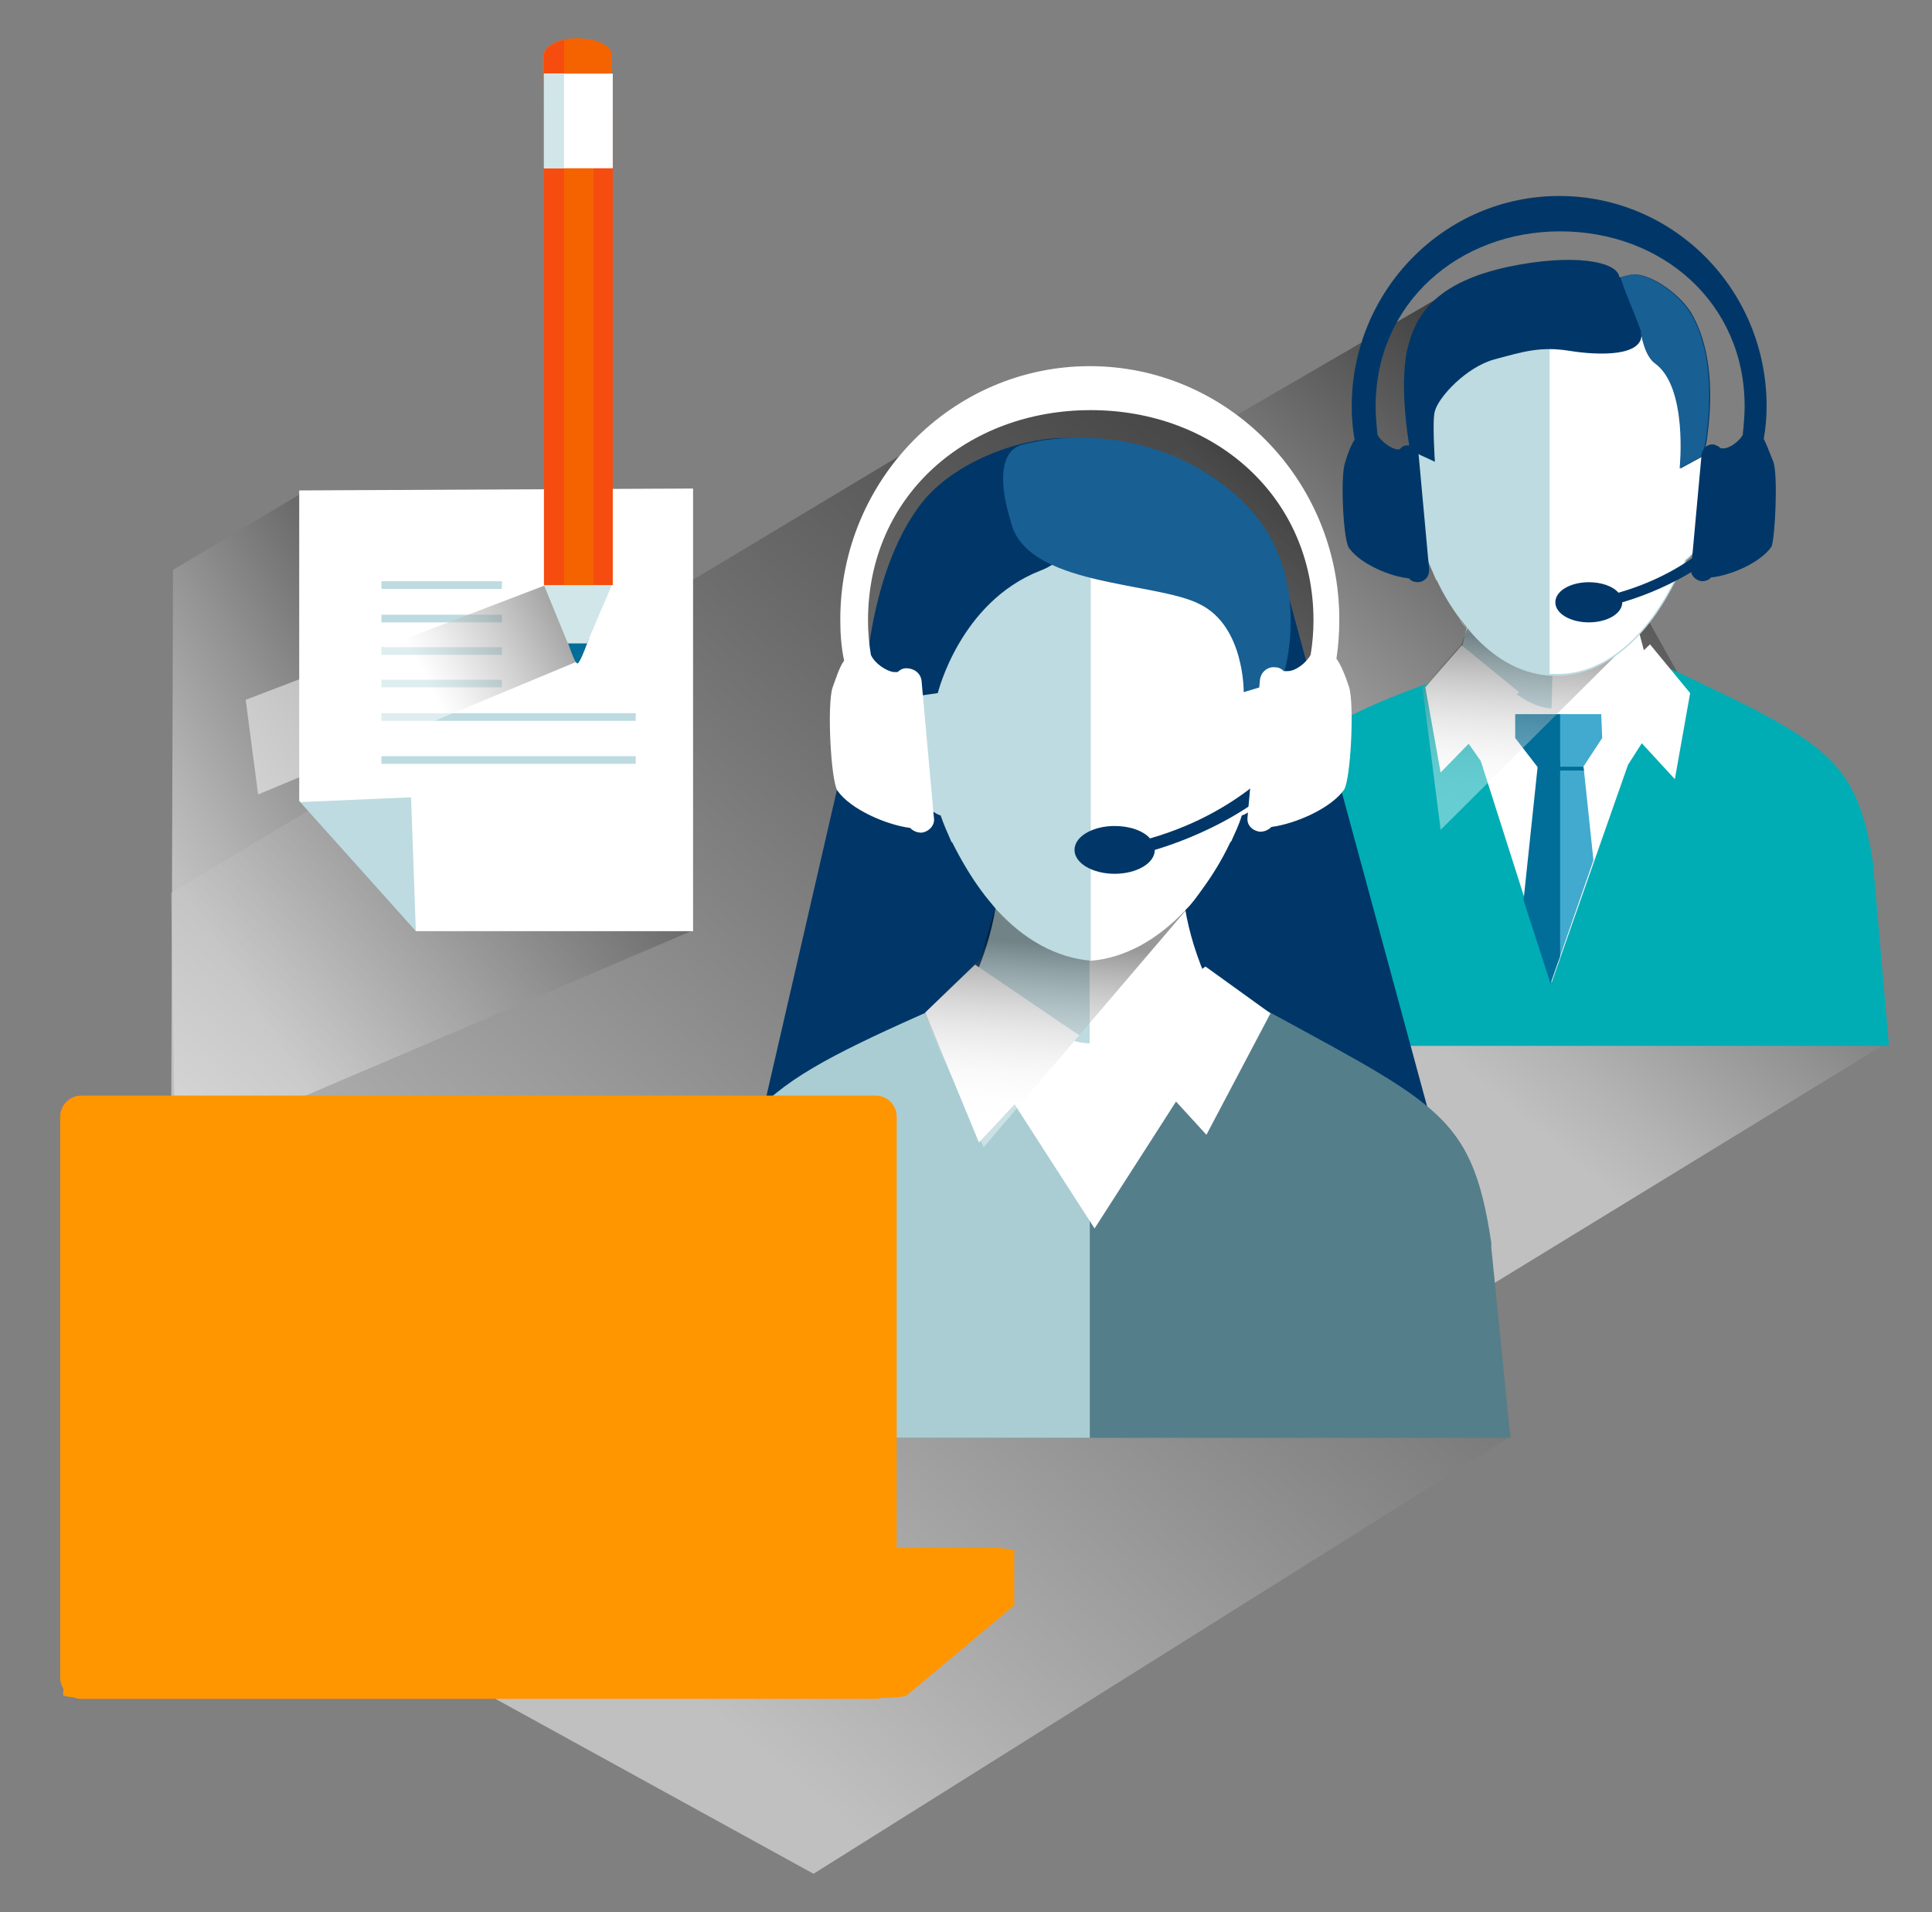 <?xml version="1.0" encoding="utf-8"?>
<!-- Generator: Adobe Illustrator 22.0.0, SVG Export Plug-In . SVG Version: 6.00 Build 0)  -->
<svg version="1.1" id="Layer_1" xmlns="http://www.w3.org/2000/svg" xmlns:xlink="http://www.w3.org/1999/xlink" x="0px" y="0px"
	 viewBox="0 0 202.1 200" style="enable-background:new 0 0 202.1 200;" xml:space="preserve">
<rect x="0" y="0" width="202.1" height="200" fill="#808080" stroke="none"/>
<style type="text/css">
	.st0{opacity:0.5;fill:url(#SVGID_1_);}
	.st1{fill:#00ADB4;}
	.st2{fill:#BDDBE0;}
	.st3{fill:#FFFFFF;}
	.st4{clip-path:url(#SVGID_3_);}
	.st5{fill:#41AACE;}
	.st6{fill:#006E99;}
	.st7{opacity:0.4;fill:url(#SVGID_4_);}
	.st8{fill:#003768;}
	.st9{fill:#185F93;}
	.st10{opacity:0.5;fill:url(#SVGID_5_);}
	.st11{opacity:0.5;fill:url(#SVGID_6_);}
	.st12{fill:#547E8A;}
	.st13{fill:#A9CDD3;}
	.st14{opacity:0.4;fill:url(#SVGID_7_);}
	.st15{fill:#FF9600;}
	.st16{fill-rule:evenodd;clip-rule:evenodd;fill:#BDDBE0;}
	.st17{opacity:0.5;fill:url(#SVGID_8_);}
	.st18{fill-rule:evenodd;clip-rule:evenodd;fill:#006E99;}
	.st19{fill-rule:evenodd;clip-rule:evenodd;fill:#D1E6E8;}
	.st20{fill-rule:evenodd;clip-rule:evenodd;fill:#F46300;}
	.st21{fill-rule:evenodd;clip-rule:evenodd;fill:#F74C0F;}
	.st22{fill-rule:evenodd;clip-rule:evenodd;fill:#FFFFFF;}
</style>
<g>
	<linearGradient id="SVGID_1_" gradientUnits="userSpaceOnUse" x1="126.545" y1="109.007" x2="174.416" y2="51.956">
		<stop  offset="0.203" style="stop-color:#FFFFFF"/>
		<stop  offset="0.303" style="stop-color:#E6E6E6"/>
		<stop  offset="0.517" style="stop-color:#A5A5A5"/>
		<stop  offset="0.824" style="stop-color:#3E3E3E"/>
		<stop  offset="1" style="stop-color:#000000"/>
	</linearGradient>
	<polygon class="st0" points="197.2,109.2 144.9,141.2 93.1,64.5 152.8,29.8 	"/>
	<path class="st1" d="M196,91.1v-0.4c-1.7-11.2-4.5-12.9-21.4-20.8l-22.1,0.5c-16.9,5.7-21.2,9.5-22.7,22.2l-1.9,16.8h69.7L196,91.1
		z"/>
	<g>
		<polygon class="st2" points="153.7,64.6 152.3,70.2 162.7,78.6 162.3,65.5 		"/>
		<polygon class="st3" points="171.1,64.8 172.6,70.4 162.2,78.8 162.5,65.7 		"/>
	</g>
	<path class="st3" d="M155,69.7c3.2,2.5,5.1,4.7,8.3,4.4c3.1-0.3,7.3-3.6,8.4-5.9c0.9,0.9,4.1,3.2,4.1,3.2l-5.5,8.6l-8,22.8
		l-7.4-23.2l-5.5-7.8L155,69.7z"/>
	<polygon class="st3" points="152.9,67.5 149.1,71.9 150.7,80.8 158.9,72.4 	"/>
	<polygon class="st3" points="172.6,67.4 176.8,72.5 175.2,81.5 167.1,72.7 	"/>
	<g>
		<defs>
			<polygon id="SVGID_2_" points="152.1,71.7 162.2,102.9 172.9,72.1 			"/>
		</defs>
		<clipPath id="SVGID_3_">
			<use xlink:href="#SVGID_2_"  style="overflow:visible;"/>
		</clipPath>
		<g class="st4">
			<g>
				<g>
					<g>
						<polygon class="st5" points="165.3,80.7 163,80.7 163,74.7 167.5,74.7 167.6,77.2 						"/>
						<polygon class="st5" points="165.6,79.7 169.6,117.6 163.2,122.5 163.1,122.4 162.9,79.8 						"/>
						<polygon class="st6" points="161.2,80.7 163.2,80.7 163.2,74.7 158.5,74.7 158.5,77.2 						"/>
						<polygon class="st6" points="160.9,79.7 156.9,117.6 163.2,122.5 163.2,79.7 						"/>
					</g>
					<polygon class="st6" points="165.7,80.6 160.9,80.6 160.9,80.2 165.6,80.2 					"/>
				</g>
			</g>
		</g>
	</g>
	
		<linearGradient id="SVGID_4_" gradientUnits="userSpaceOnUse" x1="374.256" y1="136.939" x2="393.197" y2="116.628" gradientTransform="matrix(0.463 -0.592 0.95 0.742 -137.405 208.016)">
		<stop  offset="0.104" style="stop-color:#FFFFFF"/>
		<stop  offset="0.206" style="stop-color:#FBFBFB"/>
		<stop  offset="0.297" style="stop-color:#F1F1F1"/>
		<stop  offset="0.383" style="stop-color:#DEDEDE"/>
		<stop  offset="0.467" style="stop-color:#C5C5C5"/>
		<stop  offset="0.549" style="stop-color:#A4A4A4"/>
		<stop  offset="0.63" style="stop-color:#7B7B7B"/>
		<stop  offset="0.71" style="stop-color:#4B4B4B"/>
		<stop  offset="0.787" style="stop-color:#141414"/>
		<stop  offset="0.813" style="stop-color:#000000"/>
	</linearGradient>
	<polygon class="st7" points="171.9,65.7 150.7,86.8 148.8,71.9 152.9,67.4 154.9,61.6 	"/>
	<g>
		<g>
			<g>
				<g>
					<path class="st3" d="M152.6,64.7c0.4,0.6,0.9,1.1,1.3,1.6c0,0,0,0,0,0C153.5,65.8,153,65.2,152.6,64.7z"/>
				</g>
				<path class="st2" d="M179.3,50.4c0-1.9-0.5-2.7-1.5-3c0.2-3.9,0.8-8-0.6-10.8c-2.7-5.4-10.2-8.8-15.3-8.8
					c-4.9,0-11.1,2.9-13.8,7.9c-1.7,3.1-0.8,7.2-0.6,11.4c-1,0.3-1.6,1-1.6,3c0,3,1.3,7.7,3.4,8.4c0.3,0.7,0.6,1.4,0.9,2.1
					c0,0,0,0.1,0.1,0.1c0.7,1.5,1.5,2.8,2.4,4c0.4,0.5,0.9,1.1,1.3,1.6c0,0,0,0,0,0c2.5,2.8,5.5,4.4,8.8,4.4c4.9,0,9.3-3.7,12.3-9.6
					c0.2-0.4,0.5-0.8,0.8-1.2c0.2-0.4,0.3-0.9,0.5-1.3C178.1,57.4,179.3,53.1,179.3,50.4z"/>
			</g>
		</g>
		<g>
			<g>
				<path class="st3" d="M175,61c0.2-0.4,0.5-0.8,0.8-1.2c0.2-0.4,0.3-0.9,0.5-1.3c1.8-1.1,3-5.4,3-8.2c0-1.9-0.5-2.7-1.5-3
					c0.2-3.9,0.8-8-0.6-10.8c-2.7-5.4-10-8.7-15.1-8.8v42.8c0.2,0,0.4,0,0.6,0C167.6,70.6,172,66.9,175,61z"/>
			</g>
		</g>
		<g>
			<path class="st8" d="M171.7,34.8c0.3,2.5-4.4,2.4-7.5,1.9c-3.1-0.5-4.9,0.1-7.9,0.9c-2.9,0.8-5.8,3.9-6.2,5.4
				c-0.3,0.9,0,5.3,0,5.3l-2.6-1.2c0,0-1.2-6.4-0.3-10.5c0.9-3.9,3.2-7.1,10.6-8.7c6.7-1.4,11.4-0.6,11.6,1.1
				c0.5,0.1,0.9-0.3,1.6-0.3c1.6,0,4.5,1.8,5.9,4c1.3,2.2,2.6,6.2,1.7,12.9c-0.2,1.8-0.6,2.2-0.6,2.2l-2.2,1.2c0,0,1-8.5-2.6-11
				C172,37.3,171.7,34.8,171.7,34.8z"/>
			<g>
				<g>
					<g>
						<path class="st9" d="M173.1,38c3.5,2.5,2.6,11,2.6,11l2.2-1.2c0,0,0.4-0.5,0.6-2.2c0.9-6.8-0.4-10.8-1.7-12.9
							c-1.4-2.2-4.3-4-5.9-4c-0.3,0-1.2,0.2-1.4,0.3c0.7,2.2,2.2,5.4,2.2,5.9C171.6,34.7,172,37.2,173.1,38z"/>
					</g>
					<g>
						<path class="st9" d="M171.6,34.7c0,0.2,0,0.4,0,0.6C171.6,35.1,171.7,35,171.6,34.7z"/>
					</g>
				</g>
			</g>
		</g>
	</g>
	<g>
		<g>
			<path class="st8" d="M185.5,48.3c-0.4-1-0.7-1.8-1-2.4c0.2-1.1,0.3-2.3,0.3-3.4c0-12.2-9.7-22-21.7-22c-12,0-21.7,9.9-21.7,22
				c0,1.2,0.1,2.4,0.3,3.5c-0.4,0.6-0.7,1.4-1,2.4c-0.5,1.4-0.2,8,0.4,8.9c1.2,1.7,4.3,3,6.3,3.2c0.2,0.3,0.6,0.4,1,0.4
				c0.7-0.1,1.1-0.6,1.1-1.3l-1.1-12c-0.1-0.6-0.6-1.1-1.3-1c-0.3,0-0.5,0.2-0.7,0.4c-0.1,0-0.2,0-0.3,0c-0.6-0.1-1.6-0.8-2-1.5
				c-0.1-1-0.2-2-0.2-3c0-10.8,8.7-18.3,19.3-18.3c10.7,0,19.3,7.5,19.3,18.3c0,1-0.1,2-0.2,3c-0.4,0.7-1.4,1.4-2,1.4
				c-0.1,0-0.2,0-0.3,0c-0.2-0.2-0.4-0.3-0.7-0.4c-0.7-0.1-1.2,0.4-1.3,1l-1.1,12c-0.1,0.6,0.4,1.2,1.1,1.3c0.4,0,0.7-0.1,1-0.4
				c2-0.2,5.1-1.5,6.3-3.2C185.7,56.3,186,49.6,185.5,48.3z"/>
			<path class="st8" d="M184.4,52.7c-1.3-1-1.7,0-1.7,0c-0.7,1.2-4.7,6.8-13.4,9.3c-0.6-0.7-1.8-1.1-3.1-1.1c-1.9,0-3.5,0.9-3.5,2.1
				c0,1.2,1.6,2.1,3.5,2.1c1.9,0,3.5-0.9,3.5-2.1C172.8,62.1,180.3,59.3,184.4,52.7z"/>
		</g>
	</g>
	<linearGradient id="SVGID_5_" gradientUnits="userSpaceOnUse" x1="10.419" y1="100.246" x2="58.252" y2="70.305">
		<stop  offset="0.203" style="stop-color:#FFFFFF"/>
		<stop  offset="0.303" style="stop-color:#E6E6E6"/>
		<stop  offset="0.517" style="stop-color:#A5A5A5"/>
		<stop  offset="0.824" style="stop-color:#3E3E3E"/>
		<stop  offset="1" style="stop-color:#000000"/>
	</linearGradient>
	<polygon class="st10" points="72.3,97.4 17.9,120.6 18.1,59.6 31.7,51.5 	"/>
	<linearGradient id="SVGID_6_" gradientUnits="userSpaceOnUse" x1="48.599" y1="168.739" x2="146.761" y2="51.754">
		<stop  offset="6.043960e-02" style="stop-color:#FFFFFF"/>
		<stop  offset="0.392" style="stop-color:#A1A1A1"/>
		<stop  offset="0.813" style="stop-color:#2E2E2E"/>
		<stop  offset="1" style="stop-color:#000000"/>
	</linearGradient>
	<polygon class="st11" points="116,39.9 129.2,45.6 136.7,54.8 138.7,77.2 158.1,150.2 85.1,196 18.9,159.6 17.9,93.4 95.9,46.6 	
		"/>
	<polygon class="st8" points="133.8,58.7 149.9,118 121.1,112.5 120.8,82.3 	"/>
	<polygon class="st8" points="92.3,62 79.7,116.7 108.8,134.1 106.9,69.3 	"/>
	<g>
		<path class="st2" d="M104.3,93.5c-0.2,3.7-2.6,11.5-6.1,14.1c3.7,6.6,12.2,13.6,16,14.1c-0.2-14.3,0-28.2,0-28.2H104.3z"/>
		<path class="st3" d="M123.8,93.5c0.2,3.7,2.6,11.5,6.1,14.1c-3.8,6.6-12.2,13.6-16,14.1c0.2-14.3,0-28.2,0-28.2H123.8z"/>
	</g>
	<path class="st12" d="M156,130.5V130c-2.1-14-5.8-14.5-26.8-26.1l-16,10.4l-11.6-9.8c-20.8,9.2-26.6,11.9-28.4,27.9l-2.3,18H158
		L156,130.5z"/>
	<polygon class="st3" points="126.1,101.1 132.9,106 126.2,118.7 116.5,108.1 	"/>
	<g>
		<path class="st13" d="M101.4,103.9c-20.8,9.2-25.9,11.3-27.7,27.2l-2.9,19.3H114v-36.6l-0.8,0.5L101.4,103.9z"/>
	</g>
	<path class="st3" d="M104.6,103.6c4,3.1,6.4,5.9,10.3,5.5c3.9-0.4,9.2-4.5,10.5-7.4c1.1,1.2,5.1,4,5.1,4l-7.4,9.4l-8.6,13.4
		l-9.6-14.9l-7.4-7.5L104.6,103.6z"/>
	<polygon class="st3" points="102,100.9 96.8,105.9 102.4,119.5 112.9,108.3 	"/>
	
		<linearGradient id="SVGID_7_" gradientUnits="userSpaceOnUse" x1="300.883" y1="123.088" x2="320.796" y2="101.734" gradientTransform="matrix(0.463 -0.592 0.95 0.742 -137.405 208.016)">
		<stop  offset="0.104" style="stop-color:#FFFFFF"/>
		<stop  offset="0.206" style="stop-color:#FBFBFB"/>
		<stop  offset="0.297" style="stop-color:#F1F1F1"/>
		<stop  offset="0.383" style="stop-color:#DEDEDE"/>
		<stop  offset="0.467" style="stop-color:#C5C5C5"/>
		<stop  offset="0.549" style="stop-color:#A4A4A4"/>
		<stop  offset="0.63" style="stop-color:#7B7B7B"/>
		<stop  offset="0.71" style="stop-color:#4B4B4B"/>
		<stop  offset="0.787" style="stop-color:#141414"/>
		<stop  offset="0.813" style="stop-color:#000000"/>
	</linearGradient>
	<polygon class="st14" points="124.5,94.7 102.9,120 96.6,106.1 102.6,100.2 104.5,93.6 	"/>
	<g>
		<g>
			<path class="st2" d="M97,56.7c-2.1,3.9-1,9.1-0.8,14.3c-1.3,0.3-2.1,1.3-2.1,3.8c0,3.7,1.7,9.7,4.3,10.5c0.3,0.9,0.7,1.8,1.1,2.7
				c0,0.1,0.1,0.1,0.1,0.1c0.9,1.8,1.9,3.5,3,5c0.5,0.7,1.1,1.4,1.6,2c2.9,3.2,6.3,5.1,10,5.4V46.8C108.2,46.8,100.4,50.4,97,56.7z"
				/>
			<path class="st3" d="M114.1,46.8v53.7c3.6-0.3,7-2.2,10-5.4c0.6-0.6,1.1-1.3,1.6-2c1.1-1.5,2.1-3.1,3-5c0,0,0.1-0.1,0.1-0.1
				c0.4-0.9,0.8-1.7,1.1-2.7c2.6-0.8,4.3-6.8,4.3-10.5c0-2.5-0.8-3.5-2.1-3.8c0.3-5.3,1.3-10.4-0.8-14.3
				C128,50.4,120.3,46.8,114.1,46.8z"/>
		</g>
		<path class="st8" d="M114.1,46.2c-4.2-1.4-13.4,1.1-17.6,6.3c-6.1,7.7-6.1,21.1-6.1,21.1l7.7-1.1c0,0,2.3-9.5,10.7-12.8
			C115.3,57.3,114.1,46.2,114.1,46.2z"/>
		<path class="st9" d="M105.7,54.4c1.4,7,15.2,6.4,19.8,8.8c4.7,2.3,4.6,9.2,4.6,9.2l4-1.2c0,0,4-11.6-4.7-19.3
			c-8.4-7.5-18.7-6.4-22.4-5.4C103.3,47.4,105.7,54.4,105.7,54.4z"/>
	</g>
	<g>
		<g>
			<path class="st8" d="M138.5,76.5c-1.6-1.2-2.1,0-2.1,0c-0.8,1.5-5.7,8.2-16.1,11.2c-0.7-0.8-2.1-1.3-3.7-1.3
				c-2.3,0-4.2,1.1-4.2,2.5c0,1.4,1.9,2.5,4.2,2.5c2.3,0,4.2-1.1,4.2-2.5C124.5,87.8,133.6,84.4,138.5,76.5z"/>
			<path class="st3" d="M141.1,71.8c-0.4-1.2-0.8-2.2-1.3-2.9c0.2-1.3,0.3-2.7,0.3-4.1c0-14.6-11.7-26.5-26.1-26.5
				c-14.4,0-26.1,11.9-26.1,26.5c0,1.5,0.1,2.9,0.4,4.3c-0.5,0.7-0.8,1.7-1.2,2.8c-0.6,1.7-0.2,9.7,0.5,10.8c1.4,2,5.2,3.6,7.6,3.9
				c0.3,0.3,0.7,0.5,1.2,0.5c0.8-0.1,1.4-0.8,1.3-1.5l-1.3-14.4c-0.1-0.8-0.8-1.3-1.6-1.3c-0.4,0-0.7,0.2-0.9,0.4
				c-0.1,0-0.3,0-0.4,0c-0.8-0.1-2-0.9-2.4-1.8c-0.2-1.2-0.3-2.4-0.3-3.6c0-13.1,10.4-22,23.3-22c12.9,0,23.3,9,23.3,22
				c0,1.2-0.1,2.4-0.3,3.6c-0.5,0.9-1.6,1.7-2.4,1.7c-0.1,0-0.3,0-0.4,0c-0.2-0.2-0.5-0.4-0.9-0.4c-0.8-0.1-1.5,0.5-1.6,1.3
				l-1.3,14.4c-0.1,0.8,0.5,1.4,1.3,1.5c0.5,0,0.9-0.2,1.2-0.5c2.4-0.3,6.2-1.9,7.6-3.9C141.3,81.5,141.7,73.5,141.1,71.8z"/>
		</g>
	</g>
	<g>
		<path class="st15" d="M105.9,162.1h-4.4l-3.6,5.5H9.4c-1.5,0-2.5,0.2-2.3,0.4l-0.5,9.3c0.2,0.2,1.3,0.3,2.6,0.3h83.1
			c1.2,0,2.4-0.1,2.6-0.3l11.1-9.3c0,0,0-0.1,0-0.1l0.1,0V162.1z"/>
		<path class="st15" d="M94.8,171.6c-0.2,0.2-1.4,0.3-2.6,0.3H9.1c-1.2,0-2.4-0.1-2.6-0.3l0.5-9.3c-0.3-0.2,0.8-0.4,2.3-0.4h94.3
			c1.5,0,2.5,0.2,2.2,0.4L94.8,171.6z"/>
		<path class="st15" d="M93.8,175.5c0,1.2-1,2.2-2.2,2.2H8.5c-1.2,0-2.2-1-2.2-2.2v-58.7c0-1.2,1-2.2,2.2-2.2h83.1
			c1.2,0,2.2,1,2.2,2.2V175.5z"/>
	</g>
	<g>
		<g>
			<polygon class="st3" points="31.3,51.3 31.3,83.8 39.3,89.7 43.5,97.4 72.5,97.4 72.5,51.1 			"/>
			<g>
				<polygon class="st2" points="31.4,83.9 43.5,97.4 43,83.4 				"/>
			</g>
		</g>
		<g>
			<rect x="39.9" y="60.8" class="st16" width="12.6" height="0.8"/>
			<rect x="39.9" y="64.3" class="st16" width="12.6" height="0.8"/>
			<rect x="39.9" y="67.7" class="st16" width="12.6" height="0.8"/>
			<rect x="39.9" y="71.1" class="st16" width="12.6" height="0.8"/>
			<rect x="39.9" y="74.6" class="st16" width="26.6" height="0.8"/>
			<rect x="39.9" y="79.1" class="st16" width="26.6" height="0.8"/>
		</g>
	</g>
	<g>
		<linearGradient id="SVGID_8_" gradientUnits="userSpaceOnUse" x1="39.598" y1="73.062" x2="63.003" y2="60.446">
			<stop  offset="0.203" style="stop-color:#FFFFFF"/>
			<stop  offset="0.303" style="stop-color:#E6E6E6"/>
			<stop  offset="0.517" style="stop-color:#A5A5A5"/>
			<stop  offset="0.824" style="stop-color:#3E3E3E"/>
			<stop  offset="1" style="stop-color:#000000"/>
		</linearGradient>
		<polygon class="st17" points="60.6,69.1 27,83.1 25.7,73.2 58.4,60.7 		"/>
		<g>
			<path class="st18" d="M59.3,66.9c0,0,0.8,2.5,1.1,2.5c0.3,0,1.2-2.6,1.2-2.6L59.3,66.9z"/>
			<polygon class="st19" points="64,61.2 64,60.7 57,60.7 56.9,61.2 59.4,67.3 61.4,67.3 			"/>
			<path class="st20" d="M64,8.6h-7.2V5.8l0,0C57,4.7,58.5,4,60.4,4c1.9,0,3.5,0.7,3.6,1.7l0,0.1V8.6z"/>
			<rect x="56.9" y="11.7" class="st21" width="7.2" height="49.5"/>
			<rect x="59" y="11.7" class="st20" width="3.1" height="49.5"/>
			<g>
				<path class="st21" d="M56.9,8.6V5.8l0,0C57,5.1,57.7,4.5,59,4.2v4.4L56.9,8.6z"/>
			</g>
			<g>
				<rect x="56.9" y="7.7" class="st22" width="7.2" height="9.9"/>
				<rect x="56.9" y="7.7" class="st19" width="2.1" height="9.9"/>
			</g>
		</g>
	</g>
</g>
</svg>
